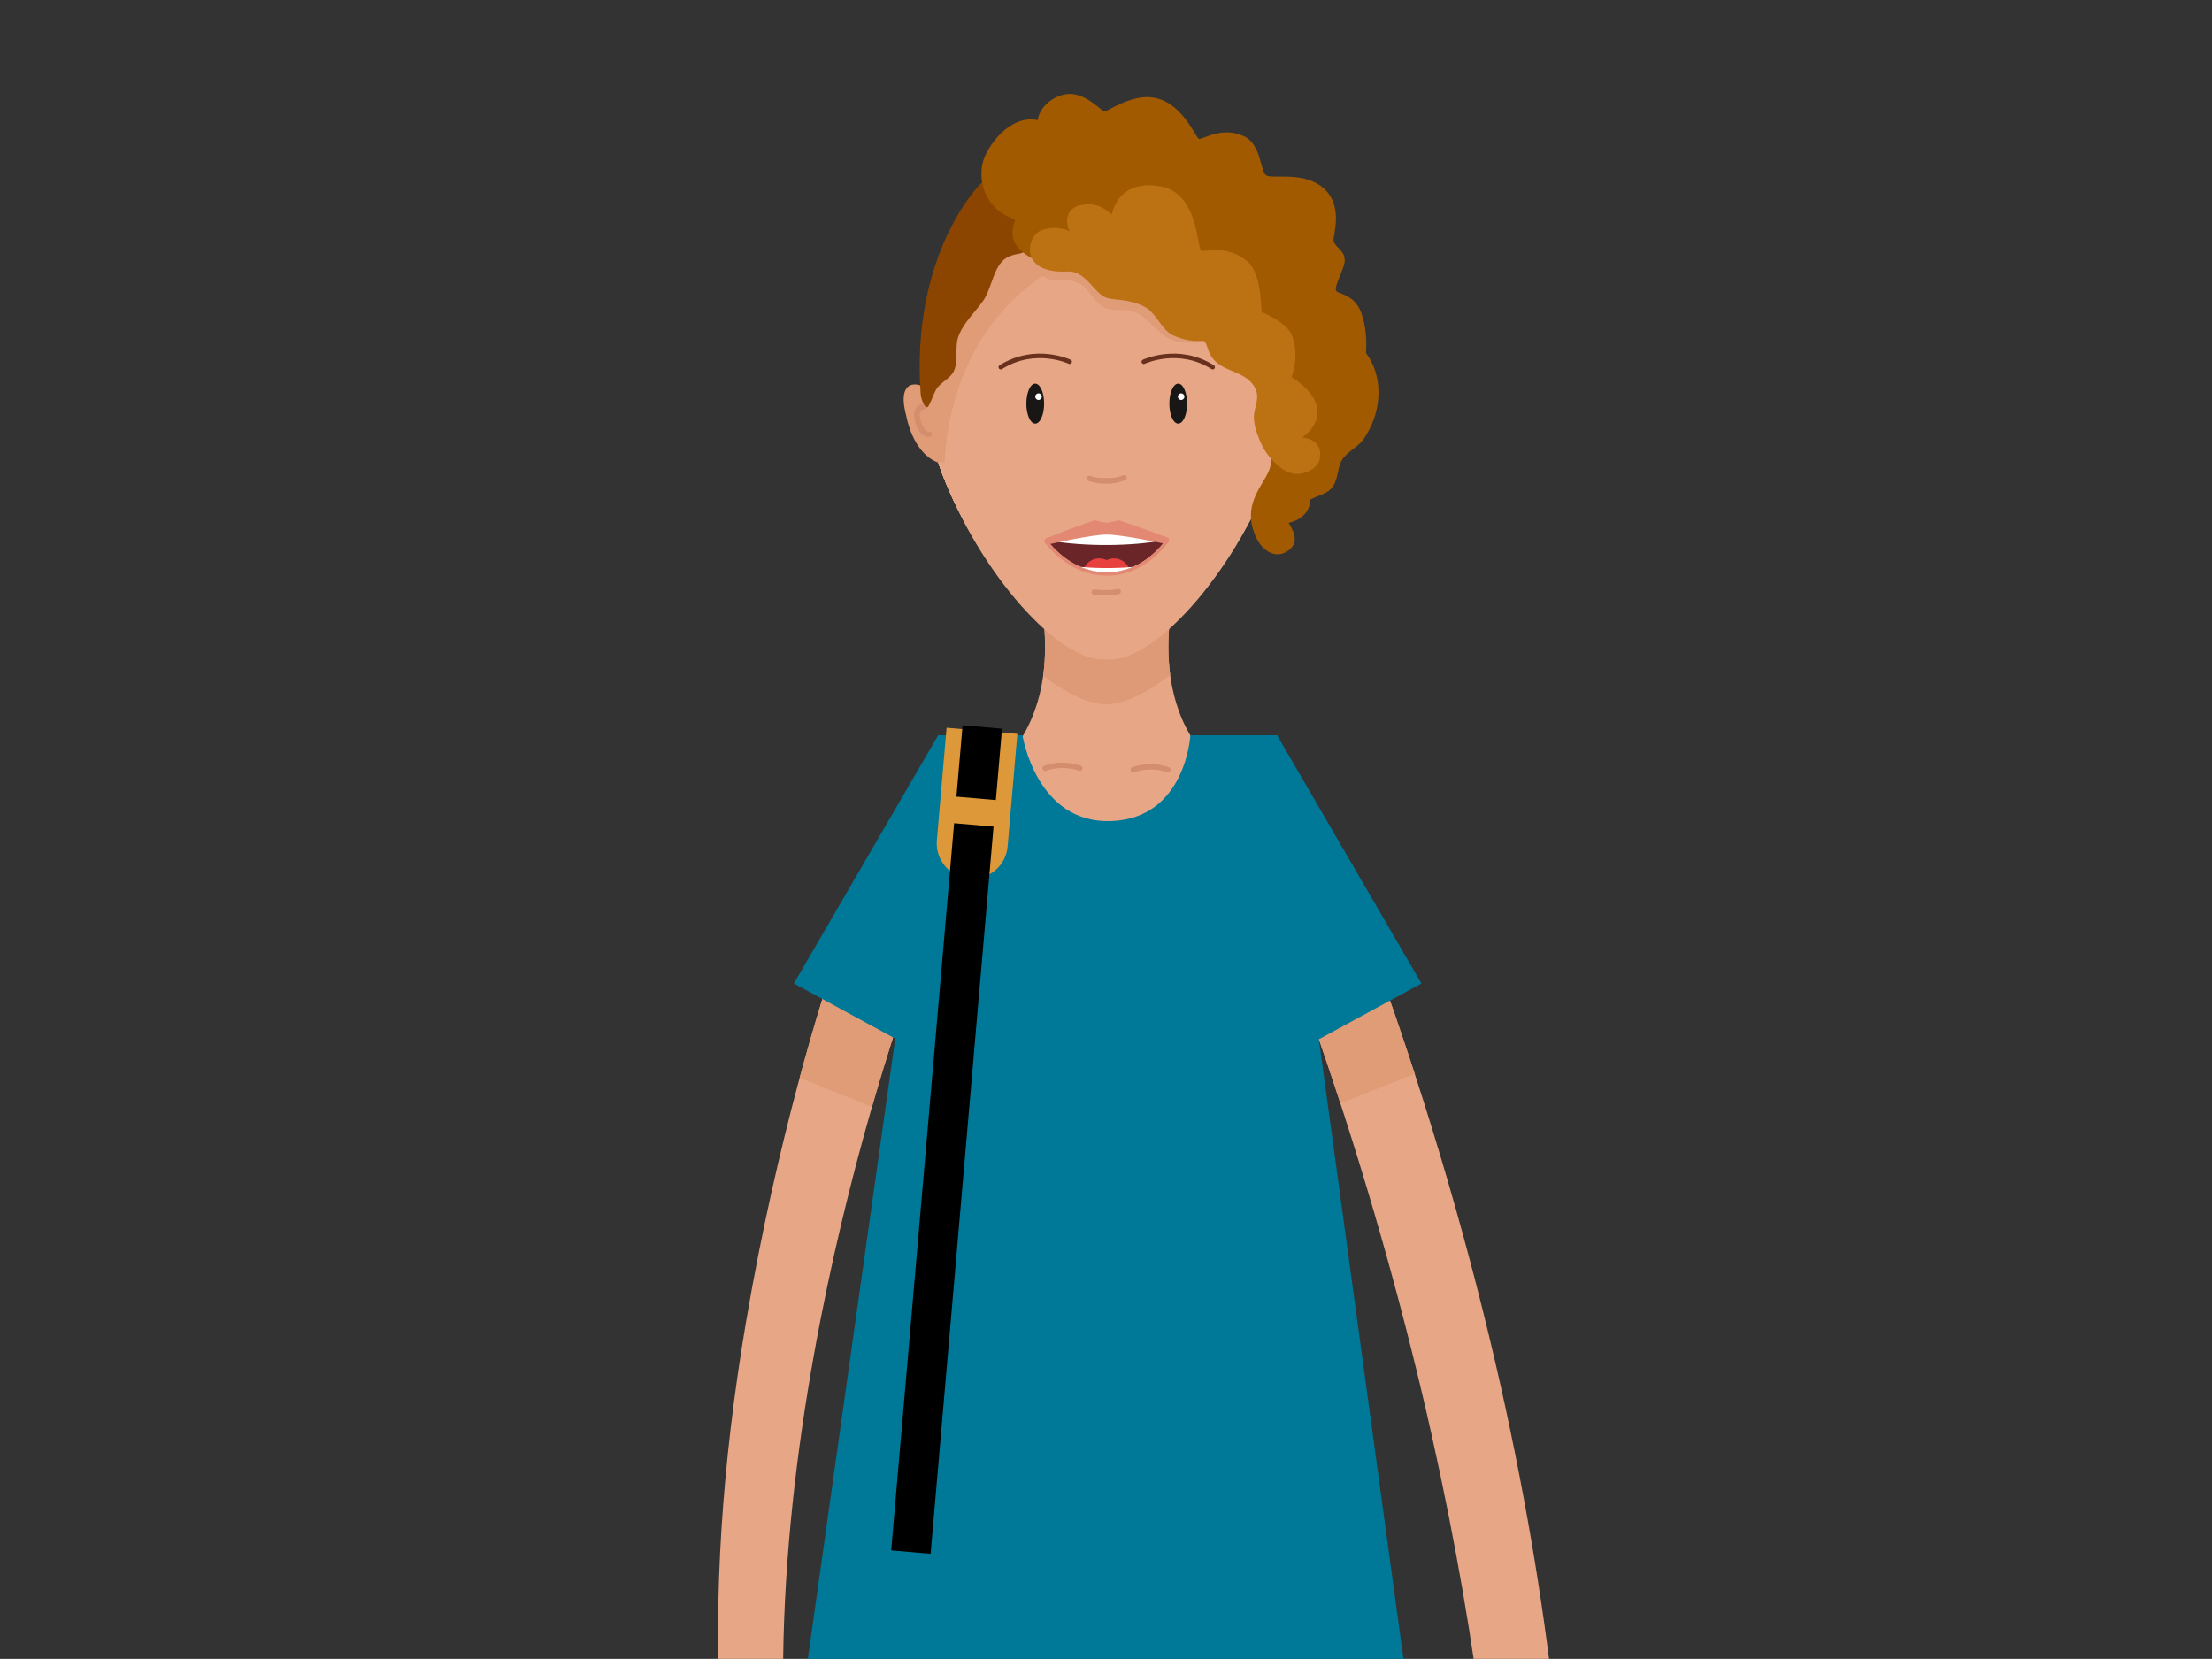 <svg xmlns="http://www.w3.org/2000/svg" xmlns:xlink="http://www.w3.org/1999/xlink" xmlns:serif="http://www.serif.com/" width="100%" height="100%" viewBox="0 0 8534 6400" xml:space="preserve" style="fill-rule:evenodd;clip-rule:evenodd;stroke-linecap:round;stroke-miterlimit:10;"><rect x="0" y="0" width="8534" height="6400" fill="#333333" stroke="none"/><rect id="Maxi" x="0" y="0" width="8533.33" height="6400" style="fill:none;"></rect><g><g id="Maxi1" serif:id="Maxi"><g id="Hals"><path d="M4611.21,3748.37l0,-881.463c-215.062,-315.316 -28.671,-766.783 -28.671,-766.783l-625.425,-0c0.001,-0 186.355,451.467 -28.666,766.783l-0,881.463l682.762,-0Z" style="fill:#e7a786;fill-rule:nonzero;"></path><path d="M3957.1,2100.12c0,0 102.709,249.075 67.479,506.429c91.488,70.721 178.759,110.854 242.134,110.854c65.829,0 155.145,-41.12 248,-113.525c-34.125,-256.412 67.812,-503.758 67.812,-503.758l-625.425,0Z" style="fill:#de9976;fill-rule:nonzero;"></path><path d="M4166.64,2964.1c-0,0 -65.163,-25.808 -134.288,0" style="fill:none;fill-rule:nonzero;stroke:#d58e6d;stroke-width:20.83px;"></path><path d="M4371.92,2969.84c-0,-0.001 65.162,-25.809 134.291,-0.001" style="fill:none;fill-rule:nonzero;stroke:#d58e6d;stroke-width:20.83px;"></path></g><path id="Shirt" d="M5590.21,7687.88l-661.862,-4851.12l-335.904,0c-0,0 -17.196,320.104 -304.821,330.942c-290.088,10.929 -342.733,-330.942 -342.733,-330.942l-326.125,0l-683.467,4851.17l2654.91,-0.042Z" style="fill:#007897;fill-rule:nonzero;"></path><g id="Arme-LI" serif:id="Arme LI"><path d="M3206.14,7739.92c-502.121,-1498.31 161.466,-3519.53 301.991,-3926.3l-281.675,-126.454c-52.733,155.975 -227.17,700.354 -347.833,1410.22c-190.05,1118.06 -122.162,2039.17 140.963,2783.58l183.533,295.912l143.108,-171.129c0,-0 67.679,-74.904 276.883,110.796l53.901,-28.146l-222.238,-348.542l-248.633,0.063Z" style="fill:#e7a786;fill-rule:nonzero;"></path><path d="M3108,4074.97c-3.6,12.908 -7.266,26.108 -10.95,39.517c-0.292,1.016 -0.583,2.058 -0.854,3.079c-3.412,12.471 -6.871,25.15 -10.367,38.058c-0.25,0.892 -0.5,1.788 -0.75,2.684l279.03,112.212c60.791,-211.329 114.191,-370.592 144.02,-456.904l-281.691,-126.45c-22.213,65.746 -66.079,200.667 -118.417,387.783l-0.021,0.021" style="fill:#e09b77;fill-rule:nonzero;"></path><path d="M3619.48,2836.75l-556.717,957.617l478.796,260.229l108.359,-823.292l-30.438,-394.554Z" style="fill:#007897;fill-rule:nonzero;"></path></g><g id="Arm-RE" serif:id="Arm RE"><path d="M5346.33,3813.31l-292.562,96.97c749.879,2125.71 743.362,3608.46 733.725,3829.74l-207.084,54.671l-125.804,393.758l59.334,13.45c154.762,-233.021 239.371,-177.896 239.371,-177.896l16.383,11.575l-5.621,333.867l-200.254,51.588l-76.321,-145.063l-41.633,27.75l27.729,200.588l402.504,-0l161.112,-684.409c8.58,-67.616 143.938,-1640.03 -690.879,-4006.59" style="fill:#e7a786;fill-rule:nonzero;"></path><path d="M5053.79,3910.29c41.429,117.437 80.404,232.77 117.354,346.15l287.191,-112.9c-35.245,-108.255 -72.533,-218.342 -111.983,-330.221l-292.562,96.97Z" style="fill:#e09b77;fill-rule:nonzero;"></path><path d="M4927.25,2836.75l556.717,957.617l-478.796,260.229l-108.358,-823.292l30.437,-394.554Z" style="fill:#007897;fill-rule:nonzero;"></path></g><g id="Kopf"><path d="M4983.12,1414.69c0,565.483 -454.129,1046.39 -700.812,1046.43c-0.009,-0 -27.105,-0.008 -28.15,-0.025c-247.5,-4.054 -697.663,-483.279 -697.663,-1046.4c0,-565.525 317.063,-921.713 713.283,-921.713c396.329,0 713.342,356.188 713.342,921.713" style="fill:#e7a786;fill-rule:nonzero;"></path><path d="M4022.7,1064.83c-228.121,151.546 -378.45,424.175 -380.283,780.725c-52.979,-132.35 -85.917,-278.537 -85.917,-430.862c0,-565.525 317.063,-921.713 713.283,-921.713c306.484,0 565.534,212.996 667.255,571.146c-115.417,-76.396 -141.35,8.983 -141.35,92.021c-0,127.946 -141.463,183.066 -250.321,162.854c-72.788,-13.521 -97.242,-79.975 -159.513,-111.654c-37.6,-19.129 -81.937,-3.446 -120.429,-18.7c-44,-17.438 -64.225,-81.167 -106.875,-97.838c-23.796,-9.304 -43.762,-11.921 -68.012,-8.871c-26.738,3.359 -47.996,-6.112 -67.838,-17.108Z" style="fill:#e09b77;"></path><g><g><path d="M3626.63,1768.73c-0.491,-1.837 -50.825,-184.329 -66.35,-272.408l-0.979,-5.629l-5.204,-2.392c-1.171,-0.529 -11.858,-5.288 -24.633,-5.288c-13.355,0 -24.375,5.163 -31.88,14.93c-14.762,19.191 -15.037,54.57 -1.049,107.166c0.962,5.567 24.316,136.342 115.166,176.5l21.071,9.325l-6.142,-22.204Z" style="fill:#e09b77;fill-rule:nonzero;"></path><path d="M3582.61,1686.17c-9.271,-0 -30.73,-4.246 -45.338,-40.475c-12.754,-31.671 -14.092,-55.621 -4.033,-71.15c9.533,-14.692 24.954,-15.696 26.683,-15.759c5.996,-0.15 11.092,4.5 11.321,10.513c0.212,6.033 -4.475,11.087 -10.513,11.321c-0.041,-0 -5.904,0.537 -9.316,6.062c-3.242,5.246 -6.784,18.813 6.121,50.863c11.383,28.233 24.67,26.85 25.333,26.829c5.737,-0.808 11.371,3.175 12.392,8.937c0.979,5.759 -2.45,11.238 -8.171,12.475c-0.25,0.063 -1.896,0.384 -4.479,0.384" style="fill:#d58e6d;fill-rule:nonzero;"></path></g><g><path d="M4913,1768.73c0.496,-1.837 50.821,-184.329 66.35,-272.408l0.975,-5.629l5.208,-2.392c1.179,-0.529 11.859,-5.288 24.625,-5.288c13.354,0 24.384,5.163 31.896,14.93c14.754,19.191 15.029,54.57 1.05,107.166c-0.971,5.567 -24.325,136.342 -115.171,176.5l-21.079,9.325l6.146,-22.204Z" style="fill:#e09b77;fill-rule:nonzero;"></path><path d="M4957.04,1686.17c9.27,-0 30.729,-4.246 45.337,-40.475c12.742,-31.671 14.096,-55.621 4.029,-71.15c-9.529,-14.692 -24.954,-15.696 -26.679,-15.759c-5.996,-0.15 -11.092,4.5 -11.325,10.513c-0.212,6.033 4.483,11.087 10.513,11.321c0.041,-0 5.908,0.537 9.325,6.062c3.233,5.246 6.77,18.813 -6.125,50.863c-11.388,28.233 -24.667,26.85 -25.334,26.829c-5.737,-0.808 -11.379,3.175 -12.395,8.937c-0.975,5.759 2.458,11.238 8.17,12.475c0.25,0.063 1.896,0.384 4.484,0.384" style="fill:#d58e6d;fill-rule:nonzero;"></path></g></g></g><g id="Gesicht"><g id="Wuhu"><path d="M3622.28,1791.78c-20.525,-58.858 310.334,199.871 644.384,199.683c334.1,-0.187 671.4,-259.279 650.954,-200.529c-134.721,387.125 -446.058,703.5 -635.304,703.525c-0.009,0 -27.104,-0.008 -28.15,-0.025c-189.492,-3.104 -497.784,-318.075 -631.884,-702.654Z" style="fill:#e7a786;fill-rule:nonzero;"></path><path d="M4060.96,2090.75c59.674,38.779 134.662,53.696 208.854,53.746c76.308,0.05 151.77,-15.871 208.858,-55.363c-0,0 -156.638,-29.795 -208.854,-29.595c-52.213,0.204 -208.859,31.212 -208.859,31.212" style="fill:#6a2528;fill-rule:nonzero;"></path><path d="M4270.33,2046.87l-0.575,-0c-52.816,0.208 -204.82,30.175 -211.262,31.454c-5.071,1 -9.013,4.966 -9.992,10.033c-0.979,5.067 1.217,10.217 5.542,13.029c59.496,38.667 136.225,55.792 216.046,55.792c81.566,0 158.204,-17.775 215.791,-57.612c4.2,-2.905 6.242,-8.055 5.188,-13.055c-1.059,-4.995 -5.017,-8.87 -10.034,-9.825c-6.404,-1.216 -157.383,-29.816 -210.704,-29.816m0,12.675c52.738,-0 208.334,29.595 208.334,29.595c-57.017,39.451 -132.35,55.359 -208.575,55.359c-74.275,-0 -149.396,-14.917 -209.138,-53.742c0,0 156.646,-31.008 208.854,-31.212l0.525,-0" style="fill:#e38973;fill-rule:nonzero;"></path><path d="M4467.25,2077.75c-55.658,-13.975 -157.337,-37.933 -199.412,-37.7c-41.884,0.229 -142.784,25.058 -198.605,39.671c119.65,32.529 290.159,29.783 398.017,-1.971" style="fill:#fff;fill-rule:nonzero;"></path><path d="M4485.17,2076.65c-80.092,-39.308 -166.746,-51.792 -170.534,-52.621c-0.891,-0.187 -1.796,-0.283 -2.695,-0.283c-1.634,-0 -3.259,0.317 -4.788,0.937c-16.35,6.68 -29.375,10.442 -37.35,10.438c-7.971,-0 -20.996,-3.758 -37.337,-10.438c-1.53,-0.62 -3.155,-0.937 -4.792,-0.937c-0.975,-0 -1.95,0.112 -2.921,0.337c-3.754,0.892 -92.829,14.596 -170.429,55.842c-5.404,2.875 -7.329,9.717 -5.092,15.408c1.938,4.917 6.667,8.034 11.792,8.034c0.804,-0 1.621,-0.08 2.437,-0.234c1.5,-0.296 150.713,-29.366 206.325,-29.529c55.75,0.146 205.117,26.104 206.625,26.367c0.73,0.125 1.459,0.191 2.184,0.191c5.2,0 9.979,-3.212 11.858,-8.22c2.142,-5.709 0.188,-12.609 -5.283,-15.292" style="fill:#e38973;fill-rule:nonzero;"></path><path d="M4274.46,2260.76c-21.596,-0.001 -38.991,-5.963 -40.096,-6.351c-5.945,-2.087 -8.904,-8.145 -6.608,-13.537c2.304,-5.379 8.971,-8.063 14.917,-5.996c0.521,0.179 33.083,11.129 58.725,-0.1c5.741,-2.504 12.646,-0.333 15.421,4.871c2.775,5.204 0.37,11.454 -5.371,13.975c-12.271,5.371 -25.25,7.137 -36.988,7.137" style="fill:#d58e6d;fill-rule:nonzero;"></path></g><g id="U"><path d="M3622.28,1791.78c-20.525,-58.858 310.334,199.871 644.384,199.683c334.1,-0.187 671.4,-259.279 650.954,-200.529c-134.721,387.125 -446.058,703.5 -635.304,703.525c-0.009,0 -27.104,-0.008 -28.15,-0.025c-189.492,-3.104 -497.784,-318.075 -631.884,-702.654Z" style="fill:#e7a786;fill-rule:nonzero;"></path><path d="M4060.96,2090.75c121.054,78.671 305.124,76.275 417.712,-1.616c0,-0 -156.637,-29.796 -208.854,-29.596c-52.213,0.204 -208.858,31.212 -208.858,31.212" style="fill:#6a2528;fill-rule:nonzero;"></path><path d="M4270.33,2046.87l-0.575,-0c-52.816,0.208 -192.32,30.175 -198.762,31.454c-5.071,1 -9.013,4.966 -9.992,10.033c-0.979,5.067 1.217,10.217 5.542,13.029c59.496,38.667 123.725,59.959 203.546,59.959c81.566,-0 145.704,-21.942 203.291,-61.779c4.2,-2.905 6.242,-8.055 5.188,-13.055c-1.059,-4.995 -5.017,-8.87 -10.034,-9.825c-6.404,-1.216 -144.883,-29.816 -198.204,-29.816m0,12.675c52.738,-0 195.834,29.595 195.834,29.595c-57.017,39.451 -119.85,59.526 -196.075,59.526c-74.275,-0 -136.896,-19.084 -196.638,-57.909c0,0 144.146,-31.008 196.354,-31.212l0.525,-0" style="fill:#e38973;fill-rule:nonzero;"></path><path d="M4467.25,2077.75c-55.658,-13.975 -157.337,-37.933 -199.412,-37.7c-41.884,0.229 -142.784,25.058 -198.605,39.671c119.65,32.529 290.159,29.783 398.017,-1.971" style="fill:#fff;fill-rule:nonzero;"></path><path d="M4472.67,2076.65c-80.092,-39.308 -154.246,-64.292 -158.034,-65.121c-0.891,-0.187 -1.796,-0.283 -2.695,-0.283c-1.634,-0 -3.259,0.317 -4.788,0.937c-16.35,6.68 -29.375,10.442 -37.35,10.438c-7.971,-0 -20.996,-3.758 -37.337,-10.438c-1.53,-0.62 -3.155,-0.937 -4.792,-0.937c-0.975,-0 -1.95,0.112 -2.921,0.337c-3.754,0.892 -80.329,27.096 -157.929,68.342c-5.404,2.875 -7.329,9.717 -5.092,15.408c1.938,4.917 6.667,8.034 11.792,8.034c0.804,-0 1.621,-0.08 2.437,-0.234c1.5,-0.296 138.213,-41.866 193.825,-42.029c55.75,0.146 192.617,38.604 194.125,38.867c0.73,0.125 1.459,0.191 2.184,0.191c5.2,0 9.979,-3.212 11.858,-8.22c2.142,-5.709 0.188,-12.609 -5.283,-15.292" style="fill:#e38973;fill-rule:nonzero;"></path><path d="M4274.46,2260.76c-21.596,-0.001 -38.991,-5.963 -40.096,-6.351c-5.945,-2.087 -8.904,-8.145 -6.608,-13.537c2.304,-5.379 8.971,-8.063 14.917,-5.996c0.521,0.179 33.083,11.129 58.725,-0.1c5.741,-2.504 12.646,-0.333 15.421,4.871c2.775,5.204 0.37,11.454 -5.371,13.975c-12.271,5.371 -25.25,7.137 -36.988,7.137" style="fill:#d58e6d;fill-rule:nonzero;"></path></g><g id="S"><path d="M3622.28,1791.78c-20.525,-58.858 310.334,199.871 644.384,199.683c334.1,-0.187 671.4,-259.279 650.954,-200.529c-134.721,387.125 -446.058,716 -635.304,716.025c-0.009,0 -27.104,-0.008 -28.15,-0.025c-189.492,-3.104 -497.784,-330.575 -631.884,-715.154Z" style="fill:#e7a786;fill-rule:nonzero;"></path><path d="M4025.6,2054.66c-0,0 102.683,114.65 250.904,110.35c122.583,-3.558 212.433,-73.458 237.529,-112.587l-488.433,2.237Z" style="fill:#6a2528;fill-rule:nonzero;"></path><path d="M4514.04,2040.39l-0.088,-0.001l-488.429,2.238c-4.742,0.021 -9.021,2.817 -10.946,7.146c-1.921,4.333 -1.129,9.387 2.034,12.916c4.191,4.671 104.241,114.471 251.737,114.471c2.813,0 5.633,-0.037 8.479,-0.121c70.675,-2.05 126.475,-25.312 160.829,-44.47c44.755,-24.942 73.829,-54.125 86.25,-73.28c1.35,-1.95 2.15,-4.316 2.15,-6.866c0,-6.642 -5.375,-12.034 -12.016,-12.034Zm-0.03,12.034c-25.095,39.129 -114.945,109.033 -237.533,112.587c-2.725,0.079 -5.429,0.117 -8.129,0.117c-143.821,-0 -242.771,-110.471 -242.771,-110.471l488.433,-2.233m0,-0l0.021,-0" style="fill:#e38973;fill-rule:nonzero;"></path><path d="M4040.89,2066.06c66.616,20.867 145.45,36.642 230.004,36.642c84.245,0 162.8,-18.112 229.254,-38.838c5.771,-6.249 10.454,-6.091 13.883,-11.441l-488.433,2.233c-0,0 5.354,2.304 15.292,11.404" style="fill:#fff;fill-rule:nonzero;"></path><path d="M4356.12,2153.53c-8.712,-22.87 -30.779,-39.15 -56.717,-39.15c-9.65,0 -18.733,2.309 -26.833,6.313c-8.1,-4.004 -17.183,-6.313 -26.833,-6.313c-25.934,0 -48,16.28 -56.721,39.15l167.104,0Z" style="fill:#e8403f;fill-rule:nonzero;"></path><path d="M4271.08,2149.25c-37.716,0 -74.183,-1.604 -108.721,-4.6c33.788,12.929 72.692,21.596 115.409,20.358c39.416,-1.146 75.433,-9.171 107.021,-20.808c-36.013,3.283 -74.175,5.05 -113.709,5.05" style="fill:#fff;fill-rule:nonzero;"></path><path d="M4515.08,2039.76c-98.504,-8.671 -191.05,-28.792 -191.971,-29.05c-1.058,-0.288 -2.145,-0.434 -3.225,-0.434c-1.045,0 -2.091,0.129 -3.104,0.409c-21.241,5.666 -38.341,9.77 -45.983,9.77c-7.637,0 -24.729,-4.104 -45.975,-9.77c-1.012,-0.28 -2.063,-0.409 -3.108,-0.409c-1.179,0 -2.354,0.171 -3.5,0.517c-0.921,0.283 -93.321,22.746 -191.7,31.404c-6.338,0.558 -11.15,5.958 -10.975,12.317c0.171,6.362 5.275,11.487 11.633,11.7c1.742,0.058 174.842,5.733 242.196,5.733l1.429,-0.004l0.979,0.004c67.158,0 241.067,-8.1 242.817,-8.179c6.321,-0.296 11.341,-5.442 11.471,-11.771c0.129,-6.333 -4.675,-11.683 -10.984,-12.237" style="fill:#e38973;fill-rule:nonzero;"></path><path d="M4272.54,2238.85c-22.796,0 -42.646,-2.371 -44.05,-2.546c-5.463,-0.658 -9.338,-5.629 -8.671,-11.079c0.671,-5.45 5.542,-9.467 11.083,-8.667c0.575,0.075 55.075,6.596 83.692,-2.104c5.283,-1.604 10.817,1.383 12.408,6.642c1.596,5.267 -1.383,10.821 -6.633,12.408c-13.638,4.133 -31.492,5.346 -47.829,5.346" style="fill:#d58e6d;fill-rule:nonzero;"></path></g><g id="R"><path d="M3622.28,1791.78c-20.525,-58.858 310.334,199.871 644.384,199.683c334.1,-0.187 671.4,-259.279 650.954,-200.529c-134.721,387.125 -446.058,720.167 -635.304,720.192c-0.009,-0 -27.104,-0.008 -28.15,-0.025c-189.492,-3.104 -497.784,-334.742 -631.884,-719.321Z" style="fill:#e7a786;fill-rule:nonzero;"></path><path d="M4055.93,2087.11c123.067,101.534 310.192,98.442 424.642,-2.091c-0,-0 -159.233,-38.45 -212.317,-38.192c-53.079,0.262 -212.325,40.283 -212.325,40.283" style="fill:#6a2528;fill-rule:nonzero;"></path><path d="M4268.79,2034.15l-0.6,0c-54,0.267 -208.792,39.013 -215.354,40.663c-4.642,1.166 -8.226,4.841 -9.28,9.504c-1.045,4.666 0.613,9.529 4.3,12.571c60.688,50.066 139.059,77.641 220.68,77.641c83.404,0 161.679,-28.408 220.395,-79.987c3.555,-3.121 5.075,-7.967 3.946,-12.563c-1.142,-4.591 -4.733,-8.175 -9.333,-9.283c-6.517,-1.575 -160.25,-38.546 -214.754,-38.546m-0,12.675c53.616,0 211.779,38.192 211.779,38.192c-57.967,50.921 -134.554,76.833 -212.034,76.833c-75.508,0 -151.875,-24.629 -212.612,-74.742c-0,0 159.246,-40.02 212.325,-40.283l0.542,0" style="fill:#e38973;fill-rule:nonzero;"></path><path d="M4470.54,2084.2c-56.571,-10.075 -159.938,-27.346 -202.713,-27.183c-42.571,0.166 -145.15,18.071 -201.908,28.6c121.641,23.462 294.979,21.483 404.621,-1.417" style="fill:#fff;fill-rule:nonzero;"></path><path d="M4485.5,2073.64c-76.287,-32.888 -168.683,-62.9 -169.613,-63.279c-1.533,-0.634 -3.17,-0.946 -4.812,-0.946c-1.183,-0 -2.375,0.162 -3.529,0.496c-17.733,5.141 -32.088,8.654 -39.313,8.654c-7.212,-0.004 -21.554,-3.513 -39.295,-8.654c-1.155,-0.334 -2.342,-0.496 -3.525,-0.496c-1.696,-0 -3.388,0.337 -4.971,1.012c-0.917,0.392 -92.546,31.529 -169.567,65.567c-6.008,2.658 -9,9.475 -6.871,15.691c1.788,5.23 6.684,8.584 11.992,8.584c1.004,-0 2.025,-0.121 3.046,-0.371c1.521,-0.375 153.004,-37.662 209.191,-37.783c56.329,0.125 207.855,35.162 209.38,35.512c0.962,0.225 1.929,0.329 2.874,0.329c5.363,0 10.296,-3.42 12.038,-8.716c2.046,-6.234 -1,-13.004 -7.025,-15.6" style="fill:#e38973;fill-rule:nonzero;"></path><path d="M4404.71,2133.57c-42.679,5.446 -88.208,8.404 -135.483,8.404c-48.021,0 -94.204,-3.058 -137.45,-8.667c87.071,38.217 188.454,37.713 272.933,0.263" style="fill:#fff;fill-rule:nonzero;"></path><path d="M4266.12,2267.6c-24.008,-0 -44.921,-2.496 -46.396,-2.684c-5.758,-0.691 -9.837,-5.925 -9.137,-11.67c0.712,-5.742 5.837,-9.971 11.671,-9.13c0.612,0.084 58.02,6.95 88.162,-2.216c5.571,-1.684 11.392,1.462 13.071,6.996c1.675,5.55 -1.454,11.395 -6.988,13.075c-14.366,4.354 -33.175,5.629 -50.383,5.629" style="fill:#d58e6d;fill-rule:nonzero;"></path></g><g id="Oh"><path d="M3622.28,1791.78c-20.525,-58.858 310.334,199.871 644.384,199.683c334.1,-0.187 671.4,-259.279 650.954,-200.529c-134.721,387.125 -446.058,745.167 -635.304,745.192c-0.009,-0 -27.104,-0.008 -28.15,-0.025c-189.492,-3.104 -497.784,-359.742 -631.884,-744.321Z" style="fill:#e7a786;fill-rule:nonzero;"></path><path d="M4159.66,2129.37c63.85,160.32 160.925,155.437 220.309,-3.3c-0,-0 -82.609,-78.942 -110.154,-78.529c-27.538,0.404 -110.155,81.829 -110.155,81.829" style="fill:#6a2528;fill-rule:nonzero;"></path><path d="M4270.04,2034.86l-0.405,-0c-30.266,0.445 -98.629,65.533 -118.862,85.475c-3.629,3.575 -4.763,8.983 -2.883,13.716c32.366,81.258 75.72,126.008 122.083,126.008c47.346,0.001 90.629,-46.012 121.879,-129.554c1.779,-4.745 0.55,-10.1 -3.117,-13.604c-20.141,-19.246 -88.22,-82.042 -118.695,-82.042m-0,12.675c27.758,0 109.941,78.534 109.941,78.534c-30.075,80.396 -69.804,121.316 -110.008,121.316c-39.167,0.001 -78.792,-38.895 -110.3,-118.02c-0,-0 82.621,-81.421 110.154,-81.829l0.213,-0" style="fill:#e38973;fill-rule:nonzero;"></path><path d="M4269.83,2039.73c-20.566,0.159 -62.512,35.255 -90.341,60.817c61.229,2.9 123.587,2.642 183.662,-0.683c-27.729,-24.313 -72.008,-59.971 -93.321,-60.134" style="fill:#fff;fill-rule:nonzero;"></path><path d="M4394.67,2116.59c-47.334,-63.759 -93.217,-115.342 -93.679,-115.925c-1.63,-2.075 -4.08,-3.334 -6.717,-3.45c-0.133,-0.004 -0.271,-0.009 -0.4,-0.009c-2.492,0 -4.629,1.305 -6.596,2.855c-6.138,4.833 -15.833,5.775 -17.5,5.77c-1.538,-0.004 -10.504,0.467 -17.438,-5.77c-1.862,-1.675 -4.108,-2.855 -6.6,-2.855c-0.154,0 -0.304,0.005 -0.458,0.013c-2.658,0.133 -5.117,1.429 -6.733,3.546c-0.463,0.604 -46.817,54.533 -93.734,120.687c-2.704,3.813 -2.066,9.046 1.475,12.096c1.7,1.467 3.809,2.196 5.909,2.196c2.262,-0 4.521,-0.842 6.271,-2.517c31.933,-30.633 90.358,-79.279 111.341,-79.55c21.121,0.263 79.579,46.134 111.517,75.025c1.721,1.559 3.9,2.342 6.075,2.342c2.183,-0 4.358,-0.783 6.083,-2.35c3.446,-3.129 3.959,-8.363 1.184,-12.104" style="fill:#e38973;fill-rule:nonzero;"></path><path d="M4271.33,2355.41c-16.433,-0.001 -29.596,-7.159 -30.437,-7.626c-5.75,-3.195 -7.534,-9.979 -3.984,-15.162c3.521,-5.158 11.009,-6.783 16.755,-3.625c0.825,0.45 17.975,9.438 31.241,0.213c5.35,-3.709 13.025,-2.817 17.15,1.999c4.121,4.817 3.121,11.738 -2.225,15.455c-9.487,6.591 -19.487,8.745 -28.5,8.745" style="fill:#d58e6d;fill-rule:nonzero;"></path></g><g id="M"><path d="M3622.28,1791.78c-20.525,-58.858 310.334,199.871 644.384,199.683c334.1,-0.187 671.4,-259.279 650.954,-200.529c-134.721,387.125 -446.058,670.167 -635.304,670.192c-0.009,-0 -27.104,-0.008 -28.15,-0.025c-189.492,-3.104 -497.784,-284.742 -631.884,-669.321Z" style="fill:#e7a786;fill-rule:nonzero;"></path><path d="M4462.62,2046.49c-85.879,-8.417 -143.158,-27.321 -143.717,-27.654c-1.966,-1.138 -4.562,-1.117 -6.537,0.1c-0,-0 -30.05,12.404 -42.496,12.275c-12.608,-0.13 -42.521,-13.534 -42.521,-13.534c-2.012,-1.287 -4.675,-1.329 -6.704,-0.125c-0.563,0.334 -57.829,20.046 -143.667,28.629c-2.596,0.246 -4.683,1.963 -5.171,4.238c-0.508,2.275 0.725,4.575 3.017,5.675c44.075,21.183 116.979,31.258 194.979,31.258c79.629,0 150.688,-9.637 194.984,-30.95c2.279,-1.096 3.512,-3.396 3.008,-5.666c-0.496,-2.28 -2.6,-3.996 -5.175,-4.246" style="fill:#e38973;fill-rule:nonzero;"></path><path d="M4271.29,2193.02c-29.525,-0 -55.246,-2.5 -57.063,-2.684c-7.075,-0.695 -12.1,-5.929 -11.233,-11.67c0.871,-5.742 7.179,-9.971 14.358,-9.13c0.738,0.084 71.354,6.95 108.429,-2.216c6.846,-1.688 14.013,1.458 16.071,6.995c2.071,5.55 -1.783,11.396 -8.592,13.075c-17.67,4.355 -40.804,5.63 -61.97,5.63" style="fill:#d58e6d;fill-rule:nonzero;"></path></g><g id="L"><path d="M3622.28,1791.78c-20.525,-58.858 310.334,199.871 644.384,199.683c334.1,-0.187 671.4,-259.279 650.954,-200.529c-134.721,387.125 -446.058,686.834 -635.304,686.858c-0.009,0 -27.104,-0.008 -28.15,-0.024c-189.492,-3.105 -497.784,-301.409 -631.884,-685.988Z" style="fill:#e7a786;fill-rule:nonzero;"></path><path d="M4040.94,2087.62c131.758,111.521 332.091,108.129 454.629,-2.288c-0,0 -170.475,-42.237 -227.309,-41.95c-56.829,0.284 -227.32,44.238 -227.32,44.238" style="fill:#6a2528;fill-rule:nonzero;"></path><path d="M4268.83,2030.7l-0.646,0c-57.737,0.292 -223.395,42.834 -230.425,44.642c-4.583,1.183 -8.133,4.825 -9.187,9.446c-1.058,4.621 0.55,9.446 4.167,12.504c64.833,54.879 148.579,85.1 235.82,85.1c89.134,-0 172.763,-31.129 235.492,-87.65c3.479,-3.138 4.946,-7.942 3.808,-12.496c-1.137,-4.546 -4.691,-8.096 -9.245,-9.225c-6.975,-1.725 -171.5,-42.321 -229.784,-42.321m0,12.675c57.409,0 226.734,41.954 226.734,41.954c-62.059,55.917 -144.055,84.384 -227.005,84.384c-80.85,-0 -162.591,-27.05 -227.629,-82.092c0,0 170.492,-43.958 227.321,-44.246l0.579,0" style="fill:#e38973;fill-rule:nonzero;"></path><path d="M4198.12,2093.5c0,0.129 -0.017,0.25 -0.017,0.379l0,16.975c0,20.509 10.43,38.746 26.659,50.563l87.025,-0c16.216,-11.817 26.658,-30.054 26.658,-50.563l0,-16.975c0,-0.129 -0.012,-0.25 -0.021,-0.379l-140.304,0Z" style="fill:#e8403f;fill-rule:nonzero;"></path><path d="M4484.88,2084.15c-60.571,-10.071 -171.233,-27.346 -217.042,-27.184c-45.566,0.171 -155.391,18.071 -216.15,28.605c130.225,23.454 315.809,21.479 433.192,-1.421" style="fill:#fff;fill-rule:nonzero;"></path><path d="M4268.62,2147.08c-52.446,0 -102.662,-3.475 -149.092,-9.825c94.725,43.508 205.663,42.896 297.442,0.104c-46.221,6.284 -96.2,9.721 -148.35,9.721" style="fill:#fff;fill-rule:nonzero;"></path><path d="M4500.21,2073.47c-81.666,-32.888 -180.575,-70.829 -181.566,-71.208c-1.455,-0.559 -2.992,-0.842 -4.538,-0.842c-1.112,-0 -2.221,0.15 -3.312,0.442c-19.438,5.258 -35.45,10.037 -42.546,12.191c-7.1,-2.154 -23.1,-6.933 -42.542,-12.191c-1.087,-0.292 -2.204,-0.442 -3.312,-0.442c-1.592,-0 -3.188,0.3 -4.692,0.9c-0.979,0.387 -99.071,39.462 -181.521,73.5c-6.1,2.517 -9.246,9.292 -7.237,15.575c1.704,5.35 6.662,8.817 12.066,8.817c0.942,-0 1.909,-0.105 2.859,-0.321c1.633,-0.375 164.008,-37.704 224.379,-37.834c60.496,0.125 222.908,35.205 224.542,35.559c0.899,0.196 1.804,0.291 2.691,0.291c5.463,0 10.446,-3.541 12.113,-8.954c1.933,-6.296 -1.275,-13.025 -7.384,-15.483" style="fill:#e38973;fill-rule:nonzero;"></path><path d="M4267.12,2278.1c-24.008,0 -44.917,-2.5 -46.392,-2.683c-5.758,-0.696 -9.837,-5.925 -9.137,-11.671c0.708,-5.742 5.833,-9.971 11.671,-9.129c0.608,0.083 58.02,6.95 88.158,-2.217c5.571,-1.687 11.396,1.458 13.071,6.996c1.679,5.55 -1.454,11.396 -6.988,13.075c-14.366,4.354 -33.171,5.629 -50.383,5.629" style="fill:#d58e6d;fill-rule:nonzero;"></path></g><g id="F"><path d="M3622.28,1791.78c-20.525,-58.858 310.334,199.871 644.384,199.683c334.1,-0.187 671.4,-259.279 650.954,-200.529c-134.721,387.125 -446.058,670.167 -635.304,670.192c-0.009,-0 -27.104,-0.008 -28.15,-0.025c-189.492,-3.104 -497.784,-284.742 -631.884,-669.321Z" style="fill:#e7a786;fill-rule:nonzero;"></path><path d="M4499.29,2038.78l-0.067,0l-458.917,1.179c-5.571,0.013 -10.483,3.667 -12.096,8.996c-1.616,5.333 0.434,11.096 5.059,14.204c54.862,36.858 141.254,61.821 237.021,61.821c98.745,-0 187.07,-26.029 236.379,-63.238c3.191,-2.308 5.275,-6.058 5.275,-10.287c-0,-7 -5.658,-12.671 -12.654,-12.675Zm-0.034,12.675l0.021,-0" style="fill:#e38973;fill-rule:nonzero;"></path><path d="M4040.36,2052.51c116.496,70.038 363.73,63.459 458.913,-1.058l-458.913,1.058Z" style="fill:#fff;fill-rule:nonzero;"></path><path d="M4500.29,2037.1c-92.517,-8.183 -179.48,-29.962 -180.355,-30.233c-1.254,-0.4 -2.545,-0.6 -3.845,-0.6c-1.105,-0 -2.209,0.146 -3.284,0.433c-19.675,5.275 -35.571,8.808 -43.021,8.808c-7.437,0 -23.32,-3.533 -42.995,-8.808c-1.075,-0.288 -2.18,-0.433 -3.28,-0.433c-1.4,-0 -2.8,0.233 -4.133,0.691c-0.867,0.3 -87.675,24.284 -180.058,32.45c-6.775,0.6 -11.867,6.429 -11.546,13.217c0.312,6.767 5.892,12.088 12.654,12.088l0.071,-0.001c1.662,-0.008 166.954,-0.82 229.3,-0.912l5.329,0.008c65.938,0 222.579,-1.391 224.158,-1.404c6.759,-0.062 12.28,-5.416 12.559,-12.179c0.262,-6.754 -4.821,-12.529 -11.554,-13.125" style="fill:#e38973;fill-rule:nonzero;"></path><path d="M4267.08,2215.29c-24.004,0.508 -44.962,-1.546 -46.441,-1.692c-5.771,-0.575 -9.963,-5.721 -9.384,-11.479c0.584,-5.754 5.621,-10.092 11.475,-9.375c0.613,0.066 58.154,5.712 88.092,-4.096c5.525,-1.804 11.421,1.217 13.217,6.717c1.796,5.512 -1.213,11.425 -6.709,13.22c-14.27,4.655 -33.046,6.334 -50.25,6.705" style="fill:#d58e6d;fill-rule:nonzero;"></path></g><g id="Ee"><path d="M3622.28,1791.78c-20.525,-58.858 310.334,199.871 644.384,199.683c334.1,-0.187 671.4,-259.279 650.954,-200.529c-134.721,387.125 -446.058,699.334 -635.304,699.358c-0.009,0 -27.104,-0.008 -28.15,-0.024c-189.492,-3.105 -497.784,-313.909 -631.884,-698.488Z" style="fill:#e7a786;fill-rule:nonzero;"></path><path d="M4012.57,2052.56c-0,0 108.162,120.767 264.287,116.242c129.121,-3.746 223.767,-77.383 250.2,-118.596l-514.487,2.354Z" style="fill:#6a2528;fill-rule:nonzero;"></path><path d="M4527.08,2037.53l-0.091,0l-514.492,2.354c-4.992,0.021 -9.504,2.971 -11.525,7.534c-2.025,4.558 -1.187,9.883 2.146,13.595c4.404,4.925 109.787,120.588 265.162,120.588c2.963,-0 5.93,-0.046 8.934,-0.133c74.441,-2.159 133.212,-26.663 169.412,-46.842c47.133,-26.275 77.763,-57.013 90.838,-77.188c1.433,-2.05 2.275,-4.545 2.275,-7.233c-0,-7 -5.659,-12.671 -12.659,-12.675Zm-0.033,12.675c-26.433,41.213 -121.079,114.846 -250.2,118.592c-2.883,0.083 -5.725,0.125 -8.567,0.125c-151.496,-0 -255.721,-116.363 -255.721,-116.363l514.488,-2.354m0,0l0.021,0" style="fill:#e38973;fill-rule:nonzero;"></path><path d="M4028.68,2064.57c70.171,21.983 153.204,38.592 242.275,38.592c88.733,-0 171.475,-19.075 241.479,-40.909c6.079,-6.583 11.013,-6.412 14.625,-12.05l-514.487,2.354c-0,0 5.646,2.421 16.108,12.013" style="fill:#fff;fill-rule:nonzero;"></path><path d="M4271.17,2152.2c-39.717,-0 -78.134,-1.692 -114.509,-4.842c35.584,13.617 76.567,22.746 121.563,21.446c41.521,-1.208 79.454,-9.662 112.729,-21.925c-37.933,3.458 -78.137,5.321 -119.783,5.321" style="fill:#fff;fill-rule:nonzero;"></path><path d="M4528.17,2036.87c-103.759,-9.133 -201.246,-31.467 -202.217,-31.733c-1.108,-0.309 -2.254,-0.463 -3.396,-0.463c-1.1,0 -2.196,0.142 -3.271,0.433c-22.379,5.971 -40.387,8.03 -48.437,8.03c-8.05,-0 -26.046,-2.059 -48.421,-8.03c-1.079,-0.291 -2.179,-0.433 -3.271,-0.433c-1.246,0 -2.492,0.183 -3.692,0.546c-0.97,0.296 -98.295,25.096 -201.929,34.221c-6.679,0.583 -11.741,6.27 -11.558,12.971c0.183,6.704 5.55,12.104 12.254,12.325c1.833,0.058 184.167,6.033 255.113,6.033l2.537,-0c70.733,-0 253.925,-8.525 255.767,-8.608c6.671,-0.313 11.95,-5.734 12.091,-12.405c0.134,-6.666 -4.92,-12.304 -11.57,-12.887" style="fill:#e38973;fill-rule:nonzero;"></path><path d="M4270.79,2270.33c-24.009,0 -44.917,-2.5 -46.392,-2.683c-5.758,-0.696 -9.838,-5.929 -9.137,-11.675c0.704,-5.738 5.833,-9.967 11.67,-9.129c0.609,0.083 58.017,6.954 88.159,-2.213c5.566,-1.687 11.395,1.459 13.07,6.996c1.68,5.546 -1.454,11.396 -6.987,13.075c-14.367,4.354 -33.175,5.629 -50.383,5.629" style="fill:#d58e6d;fill-rule:nonzero;"></path></g><g id="D"><path d="M3622.28,1791.78c-20.525,-58.858 310.334,199.871 644.384,199.683c334.1,-0.187 671.4,-259.279 650.954,-200.529c-134.721,387.125 -446.058,699.334 -635.304,699.358c-0.009,0 -27.104,-0.008 -28.15,-0.024c-189.492,-3.105 -497.784,-313.909 -631.884,-698.488Z" style="fill:#e7a786;fill-rule:nonzero;"></path><path d="M4012.57,2052.56c-0,0 108.162,120.767 264.287,116.242c129.121,-3.746 223.767,-77.383 250.2,-118.596l-514.487,2.354Z" style="fill:#6a2528;fill-rule:nonzero;"></path><path d="M4527.08,2037.53l-0.091,0l-514.492,2.354c-4.992,0.021 -9.504,2.971 -11.525,7.534c-2.025,4.558 -1.187,9.883 2.146,13.595c4.404,4.925 109.787,120.588 265.162,120.588c2.963,-0 5.93,-0.046 8.934,-0.133c74.441,-2.159 133.212,-26.663 169.412,-46.842c47.133,-26.275 77.763,-57.013 90.838,-77.188c1.433,-2.05 2.275,-4.545 2.275,-7.233c-0,-7 -5.659,-12.671 -12.659,-12.675Zm-0.033,12.675c-26.433,41.213 -121.079,114.846 -250.2,118.592c-2.883,0.083 -5.725,0.125 -8.567,0.125c-151.496,-0 -255.721,-116.363 -255.721,-116.363l514.488,-2.354m0,0l0.021,0" style="fill:#e38973;fill-rule:nonzero;"></path><path d="M4028.68,2064.57c70.171,21.983 153.204,38.592 242.275,38.592c88.733,-0 171.475,-19.075 241.479,-40.909c6.079,-6.583 11.013,-6.412 14.625,-12.05l-514.487,2.354c-0,0 5.646,2.421 16.108,12.013" style="fill:#fff;fill-rule:nonzero;"></path><path d="M4271.17,2152.2c-39.717,-0 -78.134,-1.692 -114.509,-4.842c35.584,13.617 76.567,22.746 121.563,21.446c41.521,-1.208 79.454,-9.662 112.729,-21.925c-37.933,3.458 -78.137,5.321 -119.783,5.321" style="fill:#fff;fill-rule:nonzero;"></path><path d="M4528.17,2036.87c-103.759,-9.133 -201.246,-31.467 -202.217,-31.733c-1.108,-0.309 -2.254,-0.463 -3.396,-0.463c-1.1,0 -2.196,0.142 -3.271,0.433c-22.379,5.971 -40.387,8.03 -48.437,8.03c-8.05,-0 -26.046,-2.059 -48.421,-8.03c-1.079,-0.291 -2.179,-0.433 -3.271,-0.433c-1.246,0 -2.492,0.183 -3.692,0.546c-0.97,0.296 -98.295,25.096 -201.929,34.221c-6.679,0.583 -11.741,6.27 -11.558,12.971c0.183,6.704 5.55,12.104 12.254,12.325c1.833,0.058 184.167,6.033 255.113,6.033l2.537,-0c70.733,-0 253.925,-8.525 255.767,-8.608c6.671,-0.313 11.95,-5.734 12.091,-12.405c0.134,-6.666 -4.92,-12.304 -11.57,-12.887" style="fill:#e38973;fill-rule:nonzero;"></path><path d="M4270.79,2270.33c-24.009,0 -44.917,-2.5 -46.392,-2.683c-5.758,-0.696 -9.838,-5.929 -9.137,-11.675c0.704,-5.738 5.833,-9.967 11.67,-9.129c0.609,0.083 58.017,6.954 88.159,-2.213c5.566,-1.687 11.395,1.459 13.07,6.996c1.68,5.546 -1.454,11.396 -6.987,13.075c-14.367,4.354 -33.175,5.629 -50.383,5.629" style="fill:#d58e6d;fill-rule:nonzero;"></path></g><g id="Ah"><path d="M3622.28,1791.78c-20.525,-58.858 310.334,199.871 644.384,199.683c334.1,-0.187 671.4,-259.279 650.954,-200.529c-134.721,387.125 -446.058,753.5 -635.304,753.525c-0.009,0 -27.104,-0.008 -28.15,-0.025c-189.492,-3.104 -497.784,-368.075 -631.884,-752.654Z" style="fill:#e7a786;fill-rule:nonzero;"></path><path d="M4042.5,2087.64c131.758,163.945 332.092,158.954 454.634,-3.371c-0,-0 -170.484,-42.067 -227.313,-41.646c-56.833,0.417 -227.321,45.016 -227.321,45.016" style="fill:#6a2528;fill-rule:nonzero;"></path><path d="M4357.12,2195.42c-9.179,-24.092 -32.425,-41.242 -59.737,-41.242c-10.167,0 -19.738,2.433 -28.275,6.654c-8.53,-4.221 -18.105,-6.654 -28.259,-6.654c-27.321,0 -50.566,17.15 -59.746,41.242l176.017,-0Z" style="fill:#e8403f;fill-rule:nonzero;"></path><path d="M4270.67,2029.94l-0.942,0.004c-57.754,0.421 -223.417,43.591 -230.438,45.425c-4.162,1.087 -7.483,4.208 -8.833,8.291c-1.35,4.08 -0.537,8.567 2.159,11.917c65.004,80.879 149.358,125.417 237.512,125.417c90.067,-0 174.275,-45.842 237.121,-129.092c2.566,-3.396 3.25,-7.862 1.829,-11.875c-1.425,-4.016 -4.779,-7.05 -8.908,-8.066c-6.954,-1.721 -170.959,-42.021 -229.5,-42.021m-0,12.675c57.675,-0 226.462,41.654 226.462,41.654c-62.054,82.196 -144.058,124.054 -227.004,124.054c-80.85,0 -162.596,-39.767 -227.629,-120.688c-0,0.001 170.492,-44.595 227.321,-45.016c0.279,-0.004 0.562,-0.004 0.85,-0.004" style="fill:#e38973;fill-rule:nonzero;"></path><path d="M4486.42,2084.57c-60.567,-10.079 -171.23,-27.346 -217.029,-27.183c-45.58,0.162 -155.405,18.066 -216.159,28.6c130.221,23.462 315.804,21.483 433.188,-1.417" style="fill:#fff;fill-rule:nonzero;"></path><path d="M4501.79,2073.89c-81.671,-32.884 -180.575,-65.159 -181.563,-65.538c-1.458,-0.558 -2.996,-0.837 -4.541,-0.837c-1.105,-0 -2.221,0.141 -3.309,0.437c-19.446,5.263 -35.133,8.796 -42.554,8.792c-7.421,-0 -23.1,-3.529 -42.537,-8.792c-1.084,-0.296 -2.205,-0.437 -3.313,-0.437c-1.592,-0 -3.187,0.3 -4.692,0.9c-0.983,0.387 -99.075,33.787 -181.52,67.825c-6.096,2.521 -9.246,9.291 -7.242,15.575c1.712,5.354 6.671,8.821 12.075,8.821c0.942,-0 1.896,-0.1 2.858,-0.325c1.629,-0.375 164.009,-37.705 224.371,-37.83c60.488,0.125 222.913,35.205 224.55,35.559c0.892,0.196 1.8,0.287 2.688,0.287c5.462,0 10.45,-3.541 12.112,-8.95c1.929,-6.3 -1.275,-13.029 -7.383,-15.487" style="fill:#e38973;fill-rule:nonzero;"></path><path d="M4370.12,2187.29c-32.071,2.825 -65.525,4.354 -99.946,4.354c-34.762,-0 -68.508,-1.558 -100.846,-4.438c65.842,28.155 136.217,27.88 200.792,0.084" style="fill:#fff;fill-rule:nonzero;"></path><path d="M4266.83,2297.45c-24.008,0 -44.921,-2.5 -46.396,-2.683c-5.754,-0.696 -9.837,-5.925 -9.137,-11.671c0.708,-5.742 5.837,-9.971 11.671,-9.129c0.608,0.083 58.021,6.95 88.158,-2.217c5.571,-1.687 11.4,1.458 13.075,6.996c1.679,5.55 -1.458,11.396 -6.987,13.075c-14.367,4.354 -33.175,5.629 -50.384,5.629" style="fill:#d58e6d;fill-rule:nonzero;"></path></g><path id="Nase" d="M4202.67,1846.03c-0,0 65.704,24.4 134.258,-2.891" style="fill:#d58e6d;fill-rule:nonzero;stroke:#d58e6d;stroke-width:20.83px;"></path><g id="Augen"><g id="Auge-li" serif:id="Auge li"><path d="M4028.26,1557.16c0,42.62 -15.35,77.15 -34.271,77.15c-18.92,-0 -34.316,-34.53 -34.316,-77.15c-0,-42.621 15.396,-77.163 34.316,-77.163c18.921,0 34.271,34.542 34.271,77.163" style="fill:#181716;fill-rule:nonzero;"></path><path d="M4019.38,1530.23c0,7 -5.654,12.683 -12.654,12.683c-7.004,0 -12.696,-5.683 -12.696,-12.683c0,-7.004 5.692,-12.683 12.696,-12.683c7,-0 12.654,5.679 12.654,12.683" style="fill:#fff;fill-rule:nonzero;"></path></g><path id="Braue-LI" serif:id="Braue LI" d="M4126.9,1395.7c0,-0 -132.825,-63.146 -265.867,20.908" style="fill:none;fill-rule:nonzero;stroke:#69311d;stroke-width:17.38px;"></path><g id="Auge-re" serif:id="Auge re"><path d="M4579.96,1557.16c0,42.62 -15.358,77.15 -34.275,77.15c-18.921,-0 -34.312,-34.53 -34.312,-77.15c-0,-42.621 15.391,-77.163 34.312,-77.163c18.917,0 34.275,34.542 34.275,77.163" style="fill:#181716;fill-rule:nonzero;"></path><path d="M4569.62,1530.23c0,7 -5.692,12.683 -12.696,12.683c-6.996,0 -12.65,-5.683 -12.65,-12.683c0,-7.004 5.654,-12.683 12.65,-12.683c7.004,-0 12.696,5.679 12.696,12.683" style="fill:#fff;fill-rule:nonzero;"></path></g><path id="Braue-RE" serif:id="Braue RE" d="M4412.75,1395.7c0,-0 132.825,-63.146 265.867,20.908" style="fill:none;fill-rule:nonzero;stroke:#69311d;stroke-width:17.38px;"></path></g></g><g id="Haare"><path d="M3799.85,694.963c-11.117,-0 -287.717,276.075 -247.779,827.275c0.7,9.687 10.85,48.825 25.687,48.858c6.342,0.017 23.942,-50.646 33.388,-67.329c17.016,-30.046 55.696,-42.259 69.541,-73.634c18.571,-42.062 0.459,-93.22 18.755,-137.379c20.641,-49.812 60.858,-86.891 91.854,-129.883c31.771,-44.071 37.254,-110.354 73.029,-152.359c23.45,-27.537 63.758,-30.212 69.583,-31.912c99.017,-28.896 111.221,-131.208 -12.171,-257.517c-29.3,-29.991 -70.033,-54.729 -121.887,-26.121Z" style="fill:#8c4500;"></path><path d="M4900.75,1800.43c-15.421,65.455 -119.512,140.83 -52.158,277.759c24.625,50.058 76.771,80.45 123.271,44.97c50.22,-38.32 4.604,-93.391 -0.017,-106.108c2.075,-1.079 79.083,-11.975 84.192,-89.862c28.65,-16.517 65.312,-19.825 86.375,-50.579c22.708,-33.163 16.279,-77.692 39.554,-108.692c21.762,-28.979 57.987,-43.629 79.537,-74.738c64.084,-92.504 79.725,-221.316 17.434,-318.446c-2.821,-4.399 -5.759,-8.695 -8.805,-12.883c3.654,-53.637 -1.171,-106.012 -17.858,-153.558c-26.892,-76.638 -94.125,-72.588 -98.158,-88.279c-5.159,-20.075 30.941,-81.788 33.55,-109.804c4.162,-44.742 -38.484,-54.13 -42.688,-82.546c-2.816,-19.059 41.054,-135.7 -41.962,-204.496c-75.121,-62.254 -189.804,-32.458 -216.8,-45.963c-24.15,-12.083 -18.834,-119.625 -86.575,-151.433c-86.096,-40.429 -159.675,13.842 -174.217,10.054c-11.858,-3.091 -65.45,-147.733 -183.583,-160.654c-79.979,-8.746 -172.592,55.675 -179.217,54.988c-16.608,-1.726 -81.608,-84.859 -160.425,-64.851c-47.758,12.125 -90.846,49.296 -98.942,98.155c-109.633,-23.2 -197.904,105.087 -212.266,165.229c-16.988,71.137 9.987,180.791 124.3,217.221c6.208,1.979 -34.317,63.137 18.662,115.525c111.825,110.57 197.579,-12.421 199.675,-10.9c4.671,3.395 14.5,66.558 64.104,97.987c81.917,51.913 135.363,-1.058 201.955,29.283c40.075,18.263 34.679,85.167 73.341,109.884c26.017,16.629 91.671,2.742 150.104,53.117c28.838,24.862 7.909,58.683 54.23,99.008c31.737,27.633 110.933,15.075 115.025,18.337c4.275,3.413 -13.655,63.705 23.479,96.375c27.312,24.034 64.096,40.588 94.337,62.075c3.063,11.588 4.763,23.384 4.421,35.475c-1.104,38.871 -34.683,67.634 -35.571,107.871c-1.075,48.675 33.5,90.375 21.696,140.479Z" style="fill:#a15a00;"></path><path d="M4129.82,893.613c-10.805,-5.384 -35.634,-85.467 38.225,-101.784c82.145,-18.146 114.683,37.784 121.666,34.454c0.225,-0.108 21.842,-138.595 189.942,-106.77c142.112,26.904 137.396,229.295 154.054,246.891c9.171,9.692 99.408,-27.721 180.542,44.038c37.766,33.404 50.162,110.804 53.012,193.004c0.029,0.883 97.3,38.716 117.492,90.825c18.325,47.296 17.5,104.187 -1.621,161.008c17.096,9.742 85.446,55.684 97.479,114.317c15.484,75.45 -57.304,116.967 -56.958,118.004c0.487,1.479 81.671,2.721 68.379,81.133c-6.771,39.921 -59.687,63.709 -97.475,59.059c-25.729,-3.167 -51.021,-19.421 -69.842,-36.463c-30.962,-28.037 -54.987,-63.612 -68.55,-102.85c-9.67,-22.779 -16.541,-46.654 -18.425,-71.016c-3.3,-42.663 24.45,-75.692 6.234,-116.355c-28.996,-64.704 -107.309,-62.854 -153.8,-105.95c-33,-30.587 -27.954,-60.1 -43.309,-77.925c-6.624,-7.691 -42.633,10.763 -119.845,-22.958c-45.167,-19.725 -66.4,-88.329 -111.996,-111.058c-66.246,-33.021 -116.279,-22.871 -148.354,-35.309c-46.521,-18.037 -78.55,-103.887 -146.613,-100.395c-195.846,10.037 -156.996,-139.767 -101.933,-159.334c40.525,-14.4 81.508,-9.896 111.696,5.434c0.104,0.054 0.208,0.095 0.308,0.133l-0.308,-0.133Z" style="fill:#bc7213;"></path></g><g id="Tasche"><path d="M3925.07,2831.28l-273.075,-23.637c-0,-0 -22.979,265.462 -37.58,434.166c-3.129,36.113 8.221,71.988 31.546,99.734c23.325,27.745 56.717,45.087 92.825,48.212c0.255,0.021 0.505,0.046 0.755,0.067c36.112,3.125 71.987,-8.221 99.733,-31.546c27.746,-23.325 45.087,-56.717 48.217,-92.829c14.6,-168.704 37.579,-434.167 37.579,-434.167Z" style="fill:#dd983a;"></path><g><path d="M3865.86,2811.35l-152.116,-13.166l-23.83,275.291l152.117,13.167l23.829,-275.292Z"></path><path d="M3833.16,3189.08l-152.117,-13.171l-242.854,2805.63l152.116,13.166l242.854,-2805.62Z"></path></g></g></g></g></svg>